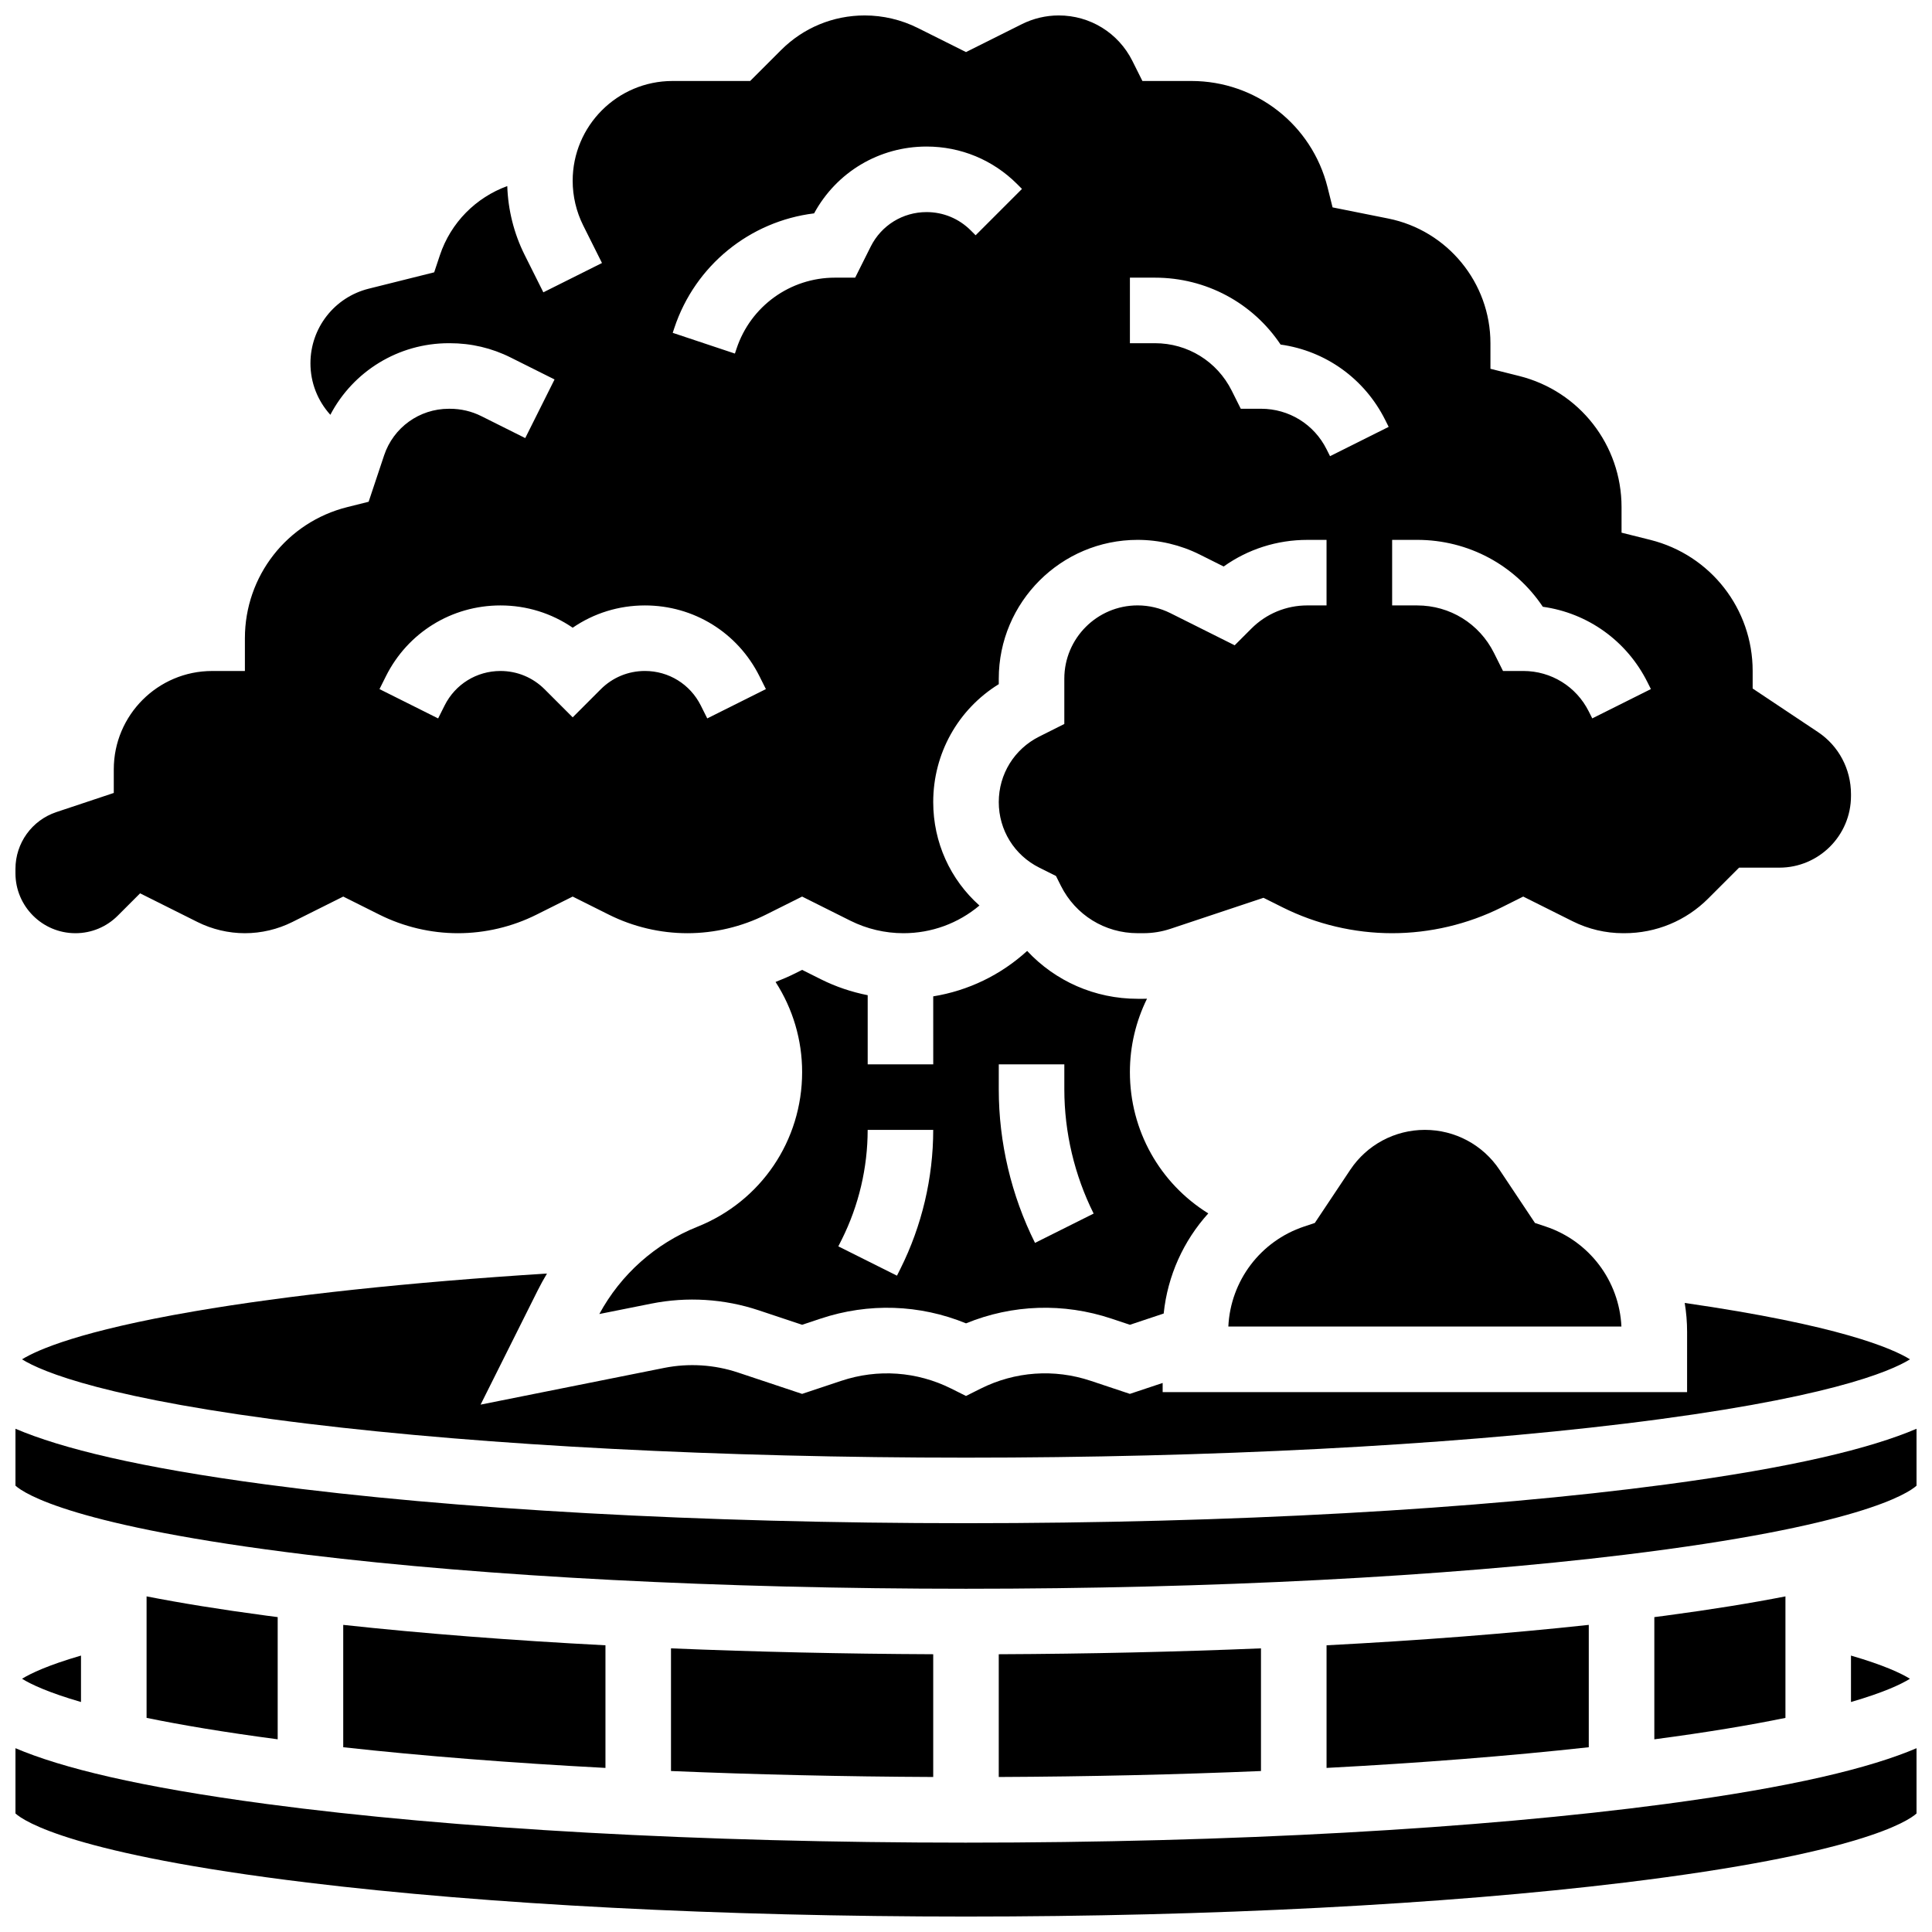 <?xml version="1.0" encoding="UTF-8"?>
<!-- Uploaded to: ICON Repo, www.svgrepo.com, Generator: ICON Repo Mixer Tools -->
<svg width="800px" height="800px" version="1.1" viewBox="144 144 512 512" xmlns="http://www.w3.org/2000/svg">
 <defs>
  <clipPath id="c">
   <path d="m148.09 148.09h486.91v243.91h-486.91z"/>
  </clipPath>
  <clipPath id="b">
   <path d="m148.09 607h503.81v44.902h-503.81z"/>
  </clipPath>
  <clipPath id="a">
   <path d="m148.09 522h503.81v44h-503.81z"/>
  </clipPath>
 </defs>
 <g clip-path="url(#c)">
  <path d="m163.98 391.31c4.242 0 8.23-1.652 11.23-4.652l5.918-5.918 15.203 7.602c3.883 1.941 8.227 2.969 12.57 2.969s8.688-1.027 12.57-2.969l13.492-6.742 9.602 4.801c6.422 3.211 13.613 4.91 20.797 4.91s14.375-1.695 20.797-4.91l9.605-4.801 9.605 4.801c6.422 3.211 13.613 4.91 20.797 4.91 7.184 0 14.375-1.695 20.797-4.91l9.605-4.801 12.797 6.398c4.336 2.168 9.188 3.312 14.039 3.312 7.457 0 14.516-2.59 20.16-7.336-7.711-6.867-12.25-16.719-12.25-27.41 0-12.887 6.578-24.578 17.371-31.254v-1.438c0-20.293 16.508-36.801 36.797-36.801 5.684 0 11.375 1.344 16.457 3.887l6.344 3.172c6.438-4.586 14.121-7.055 22.184-7.055l5.082-0.004v17.371h-5.09c-5.602 0-10.867 2.18-14.828 6.141l-4.426 4.426-17.039-8.52c-2.684-1.34-5.688-2.051-8.688-2.051-10.711 0-19.422 8.711-19.422 19.422v12.004l-6.633 3.328c-6.625 3.312-10.738 9.969-10.738 17.371s4.113 14.062 10.738 17.371l4.426 2.211 1.293 2.59c3.879 7.754 11.672 12.57 20.34 12.57h1.535c2.449 0 4.867-0.391 7.191-1.168l24.633-8.211 5.051 2.527c8.969 4.484 19.008 6.856 29.031 6.856s20.062-2.371 29.027-6.852l5.719-2.859 13.133 6.566c4.113 2.059 8.723 3.144 13.324 3.144h0.332c8.414 0 16.312-3.266 22.242-9.195l8.176-8.176h10.676c10.465 0 18.98-8.516 18.98-18.98v-0.508c0-6.644-3.266-12.785-8.73-16.43l-17.328-11.555v-4.648c0-16.465-11.156-30.75-27.129-34.746l-7.617-1.906v-6.777c0-16.465-11.156-30.75-27.129-34.746l-7.617-1.91v-6.777c0-16.008-11.391-29.902-27.086-33.043l-14.75-2.953-1.332-5.332c-4.148-16.582-18.984-28.164-36.078-28.164h-12.984l-2.652-5.309c-3.723-7.438-11.203-12.062-19.523-12.062-3.371 0-6.746 0.797-9.762 2.305l-14.812 7.406-12.797-6.398c-4.336-2.164-9.191-3.312-14.039-3.312-8.383 0-16.266 3.266-22.191 9.195l-8.18 8.176h-20.582c-14.582 0-26.449 11.867-26.449 26.453 0 4.086 0.965 8.176 2.793 11.832l4.977 9.953-15.539 7.769-4.977-9.953c-2.816-5.637-4.379-11.902-4.586-18.203-8.273 3.012-14.961 9.637-17.859 18.332l-1.508 4.523-17.348 4.336c-9.094 2.269-15.445 10.406-15.445 19.777 0 5.094 1.879 9.895 5.273 13.645 6.043-11.539 18.043-18.973 31.391-18.973h0.273c5.672 0 11.098 1.277 16.129 3.793l11.625 5.812-7.769 15.539-11.625-5.812c-2.598-1.297-5.41-1.957-8.359-1.957h-0.273c-7.797 0-14.688 4.965-17.148 12.359l-4.094 12.281-5.66 1.418c-15.977 3.992-27.133 18.277-27.133 34.746v8.688h-8.688c-14.367 0-26.059 11.691-26.059 26.059v6.262l-15.199 5.066c-6.496 2.164-10.859 8.219-10.859 15.062v1.156c0 8.758 7.125 15.883 15.883 15.883zm348.95-104.24h6.637c13.559 0 25.906 6.684 33.297 17.73 11.895 1.664 22.234 9.004 27.723 19.98l0.918 1.832-15.539 7.769-0.918-1.828c-3.312-6.625-9.969-10.738-17.371-10.738h-5.367l-2.402-4.801c-3.879-7.754-11.672-12.57-20.344-12.57h-6.633zm-69.492-69.488h6.637c13.559 0 25.906 6.684 33.297 17.73 11.895 1.664 22.234 9.004 27.723 19.98l0.918 1.832-15.539 7.769-0.918-1.832c-3.312-6.625-9.969-10.738-17.371-10.738h-5.367l-2.402-4.801c-3.879-7.754-11.672-12.57-20.34-12.57h-6.637zm-120.72 13.289c5.527-16.574 20.02-28.234 37.027-30.328 5.949-10.949 17.262-17.707 29.805-17.707 9.062 0 17.586 3.531 23.992 9.938l1.293 1.293-12.285 12.285-1.293-1.293c-3.129-3.129-7.285-4.852-11.707-4.852-6.312 0-11.988 3.508-14.809 9.152l-4.113 8.223h-5.367c-11.84 0-22.312 7.547-26.059 18.781l-0.445 1.336-16.48-5.492zm-76.441 92.328c5.785-11.566 17.414-18.754 30.348-18.754 6.934 0 13.547 2.066 19.145 5.906 5.594-3.84 12.211-5.906 19.145-5.906 12.938 0 24.566 7.188 30.348 18.758l1.707 3.414-15.539 7.769-1.711-3.418c-2.824-5.644-8.496-9.156-14.809-9.156-4.422 0-8.582 1.723-11.707 4.852l-7.434 7.438-7.434-7.434c-3.129-3.129-7.285-4.852-11.707-4.852-6.312 0-11.988 3.508-14.809 9.152l-1.711 3.418-15.539-7.769z"/>
 </g>
 <g clip-path="url(#b)">
  <path d="m400 632.32c-69.977 0-135.83-3.641-185.41-10.254-33.855-4.516-54.285-9.574-66.492-14.773v17.293c2.301 2.082 15.309 10.762 77.336 18.309 47.754 5.812 109.75 9.012 174.57 9.012s126.82-3.199 174.57-9.012c62.027-7.547 75.031-16.227 77.336-18.309l-0.004-17.293c-12.207 5.203-32.637 10.262-66.492 14.777-49.586 6.606-115.43 10.25-185.41 10.25z"/>
 </g>
 <path d="m553.61 469.04-2.828-0.941-9.391-14.086c-4.418-6.629-11.816-10.586-19.781-10.586-7.965 0-15.363 3.957-19.781 10.586l-9.391 14.086-2.828 0.941c-11.586 3.863-19.512 14.402-20.086 26.504h104.17c-0.574-12.098-8.496-22.641-20.086-26.504z"/>
 <path d="m288.96 481.5c-36.539 2.309-68.598 5.731-93.531 10.02-30.129 5.18-41.488 10.184-45.594 12.719 5.254 3.262 22.391 10.566 75.594 17.043 47.754 5.812 109.75 9.012 174.57 9.012s126.82-3.199 174.57-9.012c53.227-6.477 70.359-13.785 75.602-17.047-4.68-2.906-18.84-9.043-59.703-14.941 0.414 2.504 0.633 5.062 0.633 7.664l-0.004 15.965h-138.98v-2.426l-8.688 2.894-10.379-3.461c-9.684-3.231-20.039-2.492-29.168 2.07l-3.883 1.945-3.883-1.941c-9.129-4.562-19.488-5.301-29.168-2.07l-10.379 3.461-16.992-5.664c-6.297-2.098-13.062-2.519-19.574-1.219l-48.637 9.727 15.133-30.266c0.762-1.531 1.594-3.016 2.461-4.473z"/>
 <path d="m217.59 572.55c-1.004-0.129-2.012-0.258-3-0.391-12.266-1.637-22.758-3.344-31.746-5.102v32.195c9.078 1.863 20.477 3.797 34.746 5.68z"/>
 <path d="m328.82 469.1c-11.129 4.449-20.301 12.629-25.992 23.129l13.77-2.754c9.469-1.895 19.316-1.281 28.477 1.773l11.5 3.832 4.887-1.629c12.727-4.242 26.258-3.777 38.547 1.25 12.289-5.031 25.82-5.492 38.547-1.25l4.887 1.629 8.945-2.981c1.039-10.043 5.266-19.289 11.82-26.535-12.824-7.957-20.773-21.949-20.773-37.453 0-6.793 1.566-13.414 4.531-19.441-0.316 0.008-0.629 0.02-0.945 0.02h-1.535c-11.344 0-21.824-4.688-29.281-12.684-7.027 6.402-15.625 10.535-24.891 12.039l0.004 18.016h-17.371v-18.324c-4.277-0.848-8.449-2.246-12.348-4.195l-5.027-2.516-1.832 0.918c-1.695 0.848-3.441 1.594-5.207 2.285 4.598 7.137 7.039 15.371 7.039 23.879 0 18.16-10.891 34.25-27.75 40.992zm79.867-43.039h17.371v6.637c0 11.363 2.688 22.746 7.769 32.914l-15.539 7.769c-6.281-12.566-9.605-26.633-9.605-40.68zm-41.598 46.398c4.484-8.965 6.852-19.004 6.852-29.027h17.371c0 12.707-3.004 25.43-8.688 36.797l-0.918 1.836-15.539-7.769z"/>
 <path d="m149.84 588.89c2.289 1.422 6.836 3.609 15.625 6.16v-12.305c-8.781 2.551-13.332 4.734-15.625 6.144z"/>
 <path d="m634.53 595.05c8.789-2.551 13.336-4.738 15.625-6.16-2.289-1.414-6.84-3.594-15.625-6.144z"/>
 <path d="m234.96 574.61v32.426c21.023 2.32 44.48 4.16 69.492 5.481v-32.496c-24.945-1.301-48.355-3.117-69.492-5.41z"/>
 <path d="m617.16 567.06c-8.988 1.758-19.484 3.465-31.746 5.102-0.992 0.133-1.996 0.262-3 0.391v32.383c14.27-1.883 25.668-3.816 34.746-5.68z"/>
 <g clip-path="url(#a)">
  <path d="m585.41 537.41c-49.59 6.609-115.44 10.254-185.41 10.254s-135.83-3.641-185.41-10.254c-33.855-4.516-54.285-9.574-66.492-14.773v15.078c2.301 2.082 15.309 10.762 77.336 18.309 47.754 5.812 109.75 9.012 174.57 9.012s126.82-3.199 174.57-9.012c62.027-7.547 75.031-16.227 77.336-18.309l-0.004-15.078c-12.207 5.199-32.637 10.258-66.488 14.773z"/>
 </g>
 <path d="m495.55 580.02v32.496c25.012-1.32 48.465-3.164 69.492-5.481v-32.426c-21.137 2.293-44.543 4.109-69.492 5.41z"/>
 <path d="m408.68 582.39v32.531c23.809-0.105 47.164-0.641 69.492-1.582v-32.508c-22.293 0.926-45.617 1.457-69.492 1.559z"/>
 <path d="m321.82 580.83v32.508c22.328 0.938 45.68 1.477 69.492 1.582v-32.531c-23.871-0.102-47.199-0.633-69.492-1.559z"/>
</svg>